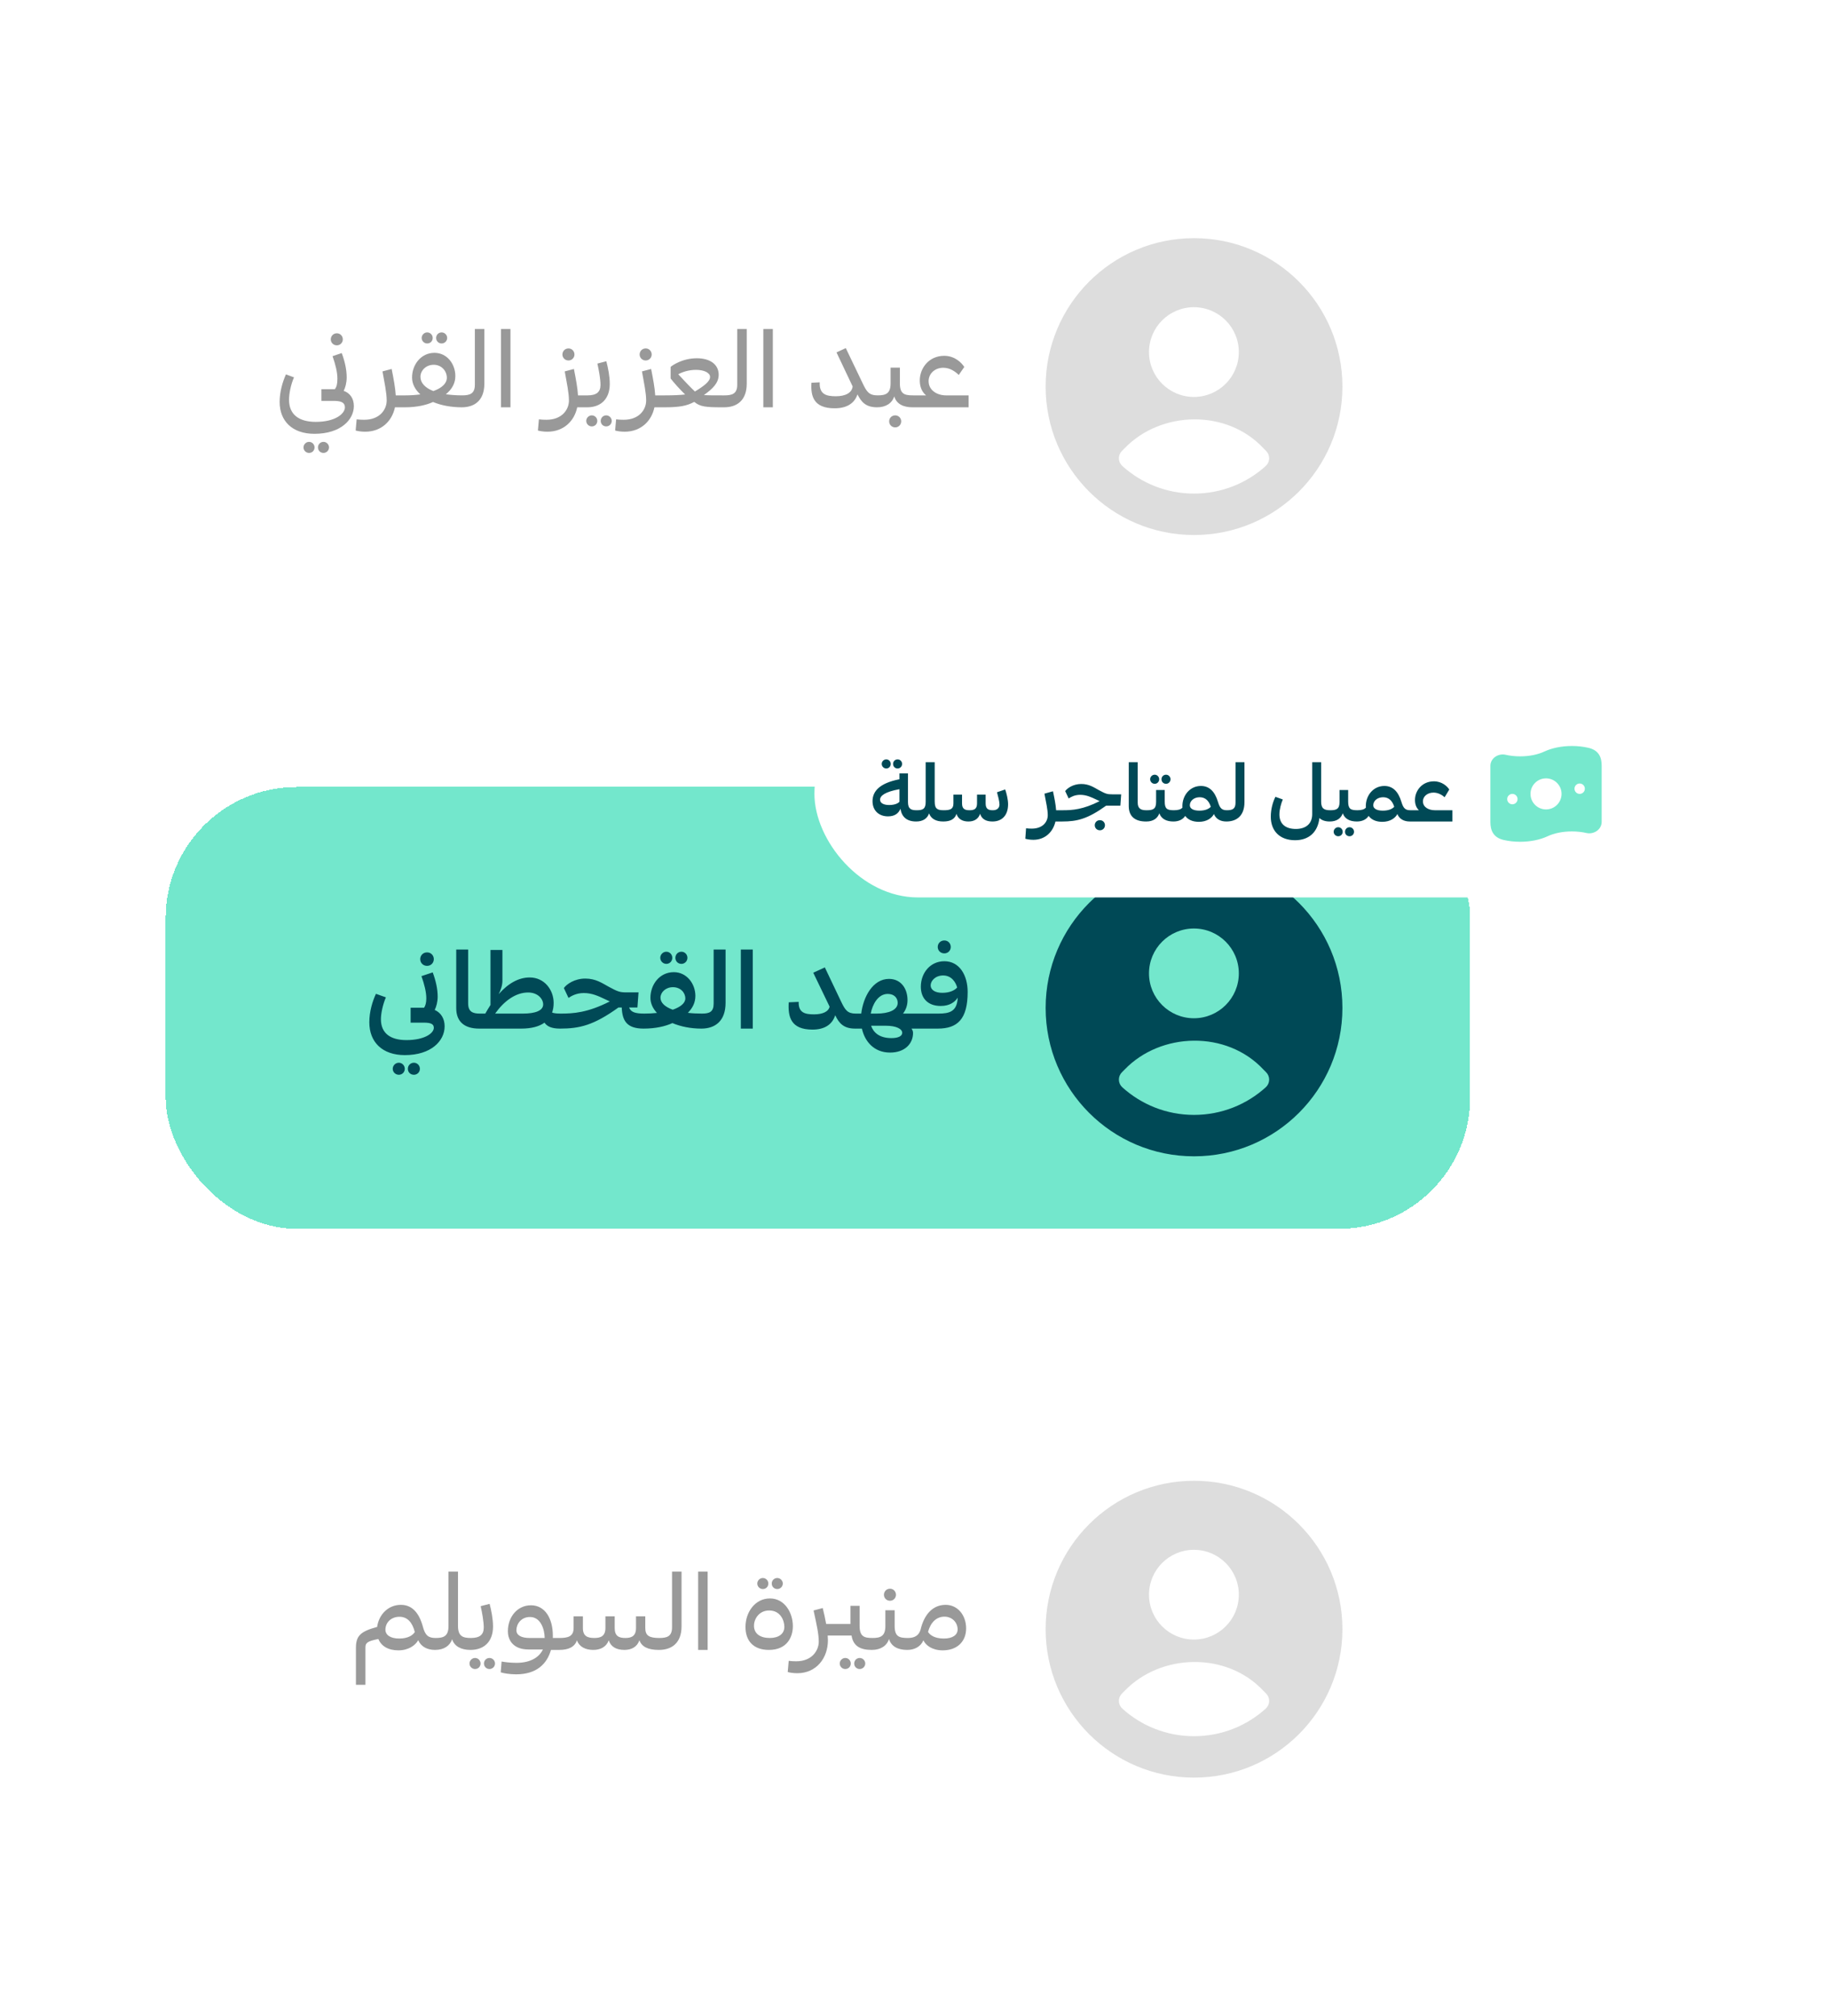 <svg width="265" height="292" viewBox="0 0 265 292" fill="none" xmlns="http://www.w3.org/2000/svg">
<g filter="url(#filter0_d_2336_26248)">
<rect x="24" y="19" width="189" height="64" rx="19" fill="white" shape-rendering="crispEdges"/>
<path d="M48.806 45.024C48.294 45.024 47.926 44.624 47.926 44.16C47.926 43.68 48.294 43.28 48.806 43.28C49.302 43.28 49.67 43.68 49.67 44.16C49.67 44.624 49.302 45.024 48.806 45.024ZM49.798 51.616C50.71 51.936 51.27 52.72 51.27 53.824C51.27 55.776 49.382 57.84 45.558 57.84C42.342 57.84 40.518 55.984 40.518 53.232C40.518 51.728 40.95 50.304 41.43 49.232L42.598 49.664C42.134 50.704 41.878 52.032 41.878 52.912C41.878 55.056 43.318 56.112 45.75 56.112C48.662 56.112 49.974 54.88 49.974 54.016C49.974 53.44 49.622 53.072 48.422 53.072H46.566V51.376H48.518C48.79 51.008 48.886 50.576 48.886 49.824C48.886 48.96 48.614 47.808 48.182 46.592L49.51 46.144C49.958 47.312 50.23 48.56 50.23 49.648C50.23 50.448 50.038 51.136 49.798 51.616ZM44.774 59.008C45.222 59.008 45.574 59.376 45.574 59.808C45.574 60.256 45.238 60.608 44.774 60.608C44.342 60.608 43.974 60.256 43.974 59.808C43.974 59.376 44.342 59.008 44.774 59.008ZM46.87 59.008C47.302 59.008 47.67 59.376 47.67 59.808C47.67 60.256 47.302 60.608 46.87 60.608C46.406 60.608 46.07 60.256 46.07 59.808C46.07 59.376 46.406 59.008 46.87 59.008ZM57.338 52.272H58.746L59.018 52.336L58.938 53.936L58.666 54H57.226C56.81 56 55.258 57.536 52.906 57.536C52.314 57.536 51.77 57.44 51.53 57.36L51.674 55.744C52.042 55.792 52.394 55.808 52.762 55.808C55.05 55.808 56.026 54.304 56.026 53.024C56.026 51.888 55.722 50.528 55.418 48.8L56.746 48.448C57.034 49.888 57.274 51.184 57.338 52.272ZM61.894 44.752C61.462 44.752 61.094 44.4 61.094 43.952C61.094 43.52 61.462 43.152 61.894 43.152C62.342 43.152 62.694 43.52 62.694 43.952C62.694 44.4 62.358 44.752 61.894 44.752ZM63.99 44.752C63.526 44.752 63.19 44.4 63.19 43.952C63.19 43.52 63.526 43.152 63.99 43.152C64.422 43.152 64.79 43.52 64.79 43.952C64.79 44.4 64.422 44.752 63.99 44.752ZM66.966 52.272L67.238 52.32L67.174 53.952L66.902 54C65.382 54 63.926 53.728 62.742 53.232C61.798 53.664 60.422 54 58.678 54L58.406 53.952L58.47 52.32L58.742 52.272C59.51 52.272 60.23 52.224 60.902 52.128C60.15 51.44 59.702 50.624 59.702 49.68C59.702 47.856 60.966 46.112 62.95 46.112C64.774 46.112 65.974 47.728 65.974 49.472C65.974 50.528 65.478 51.392 64.598 52.112C65.302 52.208 66.086 52.272 66.966 52.272ZM60.918 49.584C60.918 50.464 61.59 51.184 62.79 51.648C64.006 51.216 64.742 50.544 64.742 49.728C64.742 48.752 63.99 47.84 62.838 47.84C61.702 47.84 60.918 48.688 60.918 49.584ZM68.801 42.656H70.177V50.576C70.177 53.008 68.753 54 66.897 54L66.625 53.952L66.689 52.32L66.961 52.272C68.081 52.272 68.801 52.032 68.801 50.736V42.656ZM73.959 54H72.583V42.656H73.959V54ZM82.368 47.216C81.856 47.216 81.488 46.816 81.488 46.352C81.488 45.872 81.856 45.472 82.368 45.472C82.864 45.472 83.232 45.872 83.232 46.352C83.232 46.816 82.864 47.216 82.368 47.216ZM83.744 52.272H85.152L85.424 52.336L85.344 53.936L85.072 54H83.632C83.216 56 81.664 57.536 79.312 57.536C78.72 57.536 78.176 57.44 77.936 57.36L78.08 55.744C78.448 55.792 78.8 55.808 79.168 55.808C81.456 55.808 82.432 54.304 82.432 53.024C82.432 51.888 82.128 50.528 81.824 48.8L83.152 48.448C83.44 49.888 83.68 51.184 83.744 52.272ZM85.084 54L84.812 53.936L84.876 52.336L85.148 52.272C86.396 52.272 87.004 51.808 87.004 50.768C87.004 49.904 86.78 48.656 86.556 47.664L87.852 47.328C88.092 48.256 88.348 49.488 88.348 50.608C88.348 52.816 87.036 54 85.084 54ZM85.74 56.768C85.308 56.768 84.94 56.416 84.94 55.968C84.94 55.536 85.308 55.168 85.74 55.168C86.188 55.168 86.54 55.536 86.54 55.968C86.54 56.416 86.204 56.768 85.74 56.768ZM87.836 56.768C87.372 56.768 87.036 56.416 87.036 55.968C87.036 55.536 87.372 55.168 87.836 55.168C88.268 55.168 88.636 55.536 88.636 55.968C88.636 56.416 88.268 56.768 87.836 56.768ZM93.556 47.216C93.044 47.216 92.676 46.816 92.676 46.352C92.676 45.872 93.044 45.472 93.556 45.472C94.052 45.472 94.42 45.872 94.42 46.352C94.42 46.816 94.052 47.216 93.556 47.216ZM94.932 52.272H96.34L96.612 52.336L96.532 53.936L96.26 54H94.82C94.404 56 92.852 57.536 90.5 57.536C89.908 57.536 89.364 57.44 89.124 57.36L89.268 55.744C89.636 55.792 89.988 55.808 90.356 55.808C92.644 55.808 93.62 54.304 93.62 53.024C93.62 51.888 93.316 50.528 93.012 48.8L94.34 48.448C94.628 49.888 94.868 51.184 94.932 52.272ZM104.624 52.272H104.976L105.248 52.32L105.184 53.952L104.912 54H104.576C102.288 54 101.424 53.92 100.592 53.216C99.52 53.792 98.464 54 96.272 54L96 53.952L96.064 52.32L96.336 52.272C97.648 52.272 98.56 52.224 99.264 52.144C98.496 51.392 97.584 50.384 97.168 49.824V48.144C97.44 47.904 98.912 46.896 100.96 46.896C102.944 46.896 104.128 47.84 104.128 49.28C104.128 50.464 103.28 51.312 101.984 52.224C102.56 52.272 103.392 52.272 104.624 52.272ZM98.272 49.216C98.928 49.936 100.096 51.168 100.688 51.712C102.032 50.896 102.88 50.24 102.88 49.6C102.88 49.008 102.032 48.576 100.832 48.576C99.792 48.576 98.832 48.896 98.272 49.216ZM106.817 42.656H108.193V50.576C108.193 53.008 106.769 54 104.913 54L104.641 53.952L104.705 52.32L104.977 52.272C106.097 52.272 106.817 52.032 106.817 50.736V42.656ZM111.975 54H110.599V42.656H111.975V54ZM127.152 52.272L127.424 52.32L127.36 53.952L127.088 54C125.504 54 124.816 53.296 124.24 52.128C123.808 53.424 122.688 54.144 120.928 54.144C117.84 54.144 117.456 52.352 117.568 50.448L118.768 50.384C118.688 52.112 119.696 52.4 121.104 52.4C122.496 52.4 123.44 51.904 123.536 50.976L121.2 46.048L122.544 45.424L124.976 50.496C125.568 51.744 125.904 52.272 127.152 52.272ZM132.268 52.272L132.54 52.32L132.476 53.952L132.204 54C130.86 54 129.884 53.504 129.564 52.416C129.26 53.392 128.364 54 127.084 54L126.812 53.952L126.876 52.32L127.148 52.272C128.3 52.272 129.036 52.048 129.036 50.544V48.256H130.38V50.512C130.38 52.032 130.988 52.272 132.268 52.272ZM129.708 55.168C130.204 55.168 130.572 55.568 130.572 56.032C130.572 56.512 130.204 56.912 129.708 56.912C129.196 56.912 128.828 56.512 128.828 56.032C128.828 55.568 129.196 55.168 129.708 55.168ZM137.057 52.272H140.337V54H132.209L131.937 53.904L131.985 52.4L132.273 52.272H134.177C133.601 51.792 133.265 51.072 133.265 50.112C133.265 48.32 134.593 46.544 136.801 46.544C138.353 46.544 139.329 47.552 139.713 48.16L138.913 49.312C138.449 48.864 137.681 48.272 136.673 48.272C135.409 48.272 134.545 49.152 134.545 50.208C134.545 51.584 135.825 52.272 137.057 52.272Z" fill="#999999"/>
<path fill-rule="evenodd" clip-rule="evenodd" d="M173 29.5C161.126 29.5 151.5 39.126 151.5 51C151.5 62.874 161.126 72.5 173 72.5C184.874 72.5 194.5 62.874 194.5 51C194.5 39.126 184.874 29.5 173 29.5ZM172.983 39.5C169.392 39.5 166.476 42.408 166.476 46C166.476 49.592 169.392 52.5 172.983 52.5C176.575 52.5 179.49 49.592 179.49 46C179.49 42.408 176.575 39.5 172.983 39.5ZM183.082 59.96C177.747 54.2 168.149 54.497 162.928 59.951L162.553 60.326C162.262 60.617 162.103 61.014 162.114 61.425C162.124 61.835 162.302 62.224 162.607 62.499C165.355 64.985 169.003 66.5 173 66.5C176.998 66.5 180.645 64.985 183.393 62.499C183.698 62.224 183.876 61.835 183.887 61.425C183.897 61.014 183.738 60.617 183.448 60.326L183.082 59.96Z" fill="#DDDDDD"/>
</g>
<g filter="url(#filter1_d_2336_26248)">
<rect x="24" y="109" width="189" height="64" rx="19" fill="#73E7CC" shape-rendering="crispEdges"/>
<path d="M61.878 134.912C61.286 134.912 60.886 134.464 60.886 133.936C60.886 133.408 61.286 132.96 61.878 132.96C62.454 132.96 62.854 133.408 62.854 133.936C62.854 134.464 62.454 134.912 61.878 134.912ZM62.982 141.296C63.894 141.696 64.422 142.56 64.422 143.664C64.422 145.792 62.454 147.84 58.662 147.84C55.366 147.84 53.51 145.936 53.51 143.088C53.51 141.536 53.958 140.064 54.47 138.96L55.91 139.472C55.478 140.48 55.19 141.776 55.19 142.64C55.19 144.672 56.566 145.664 58.886 145.664C61.51 145.664 62.854 144.672 62.854 143.888C62.854 143.408 62.55 143.136 61.43 143.136H59.494V140.976H61.446C61.654 140.656 61.766 140.24 61.766 139.616C61.766 138.72 61.494 137.6 61.062 136.4L62.694 135.856C63.142 137.056 63.414 138.256 63.414 139.36C63.414 140.128 63.222 140.816 62.982 141.296ZM57.782 148.944C58.262 148.944 58.646 149.344 58.646 149.824C58.646 150.304 58.278 150.688 57.782 150.688C57.302 150.688 56.902 150.304 56.902 149.824C56.902 149.344 57.302 148.944 57.782 148.944ZM59.974 148.944C60.454 148.944 60.838 149.344 60.838 149.824C60.838 150.304 60.454 150.688 59.974 150.688C59.462 150.688 59.094 150.32 59.094 149.824C59.094 149.344 59.462 148.944 59.974 148.944ZM66.101 141.024V132.544H67.829V140.352C67.829 141.568 68.517 141.824 69.509 141.824H69.589L69.861 141.872L69.765 143.952L69.493 144H69.429C67.413 144 66.101 143.104 66.101 141.024ZM81.242 141.824L81.514 141.872L81.418 143.952L81.146 144C79.914 144 79.258 143.68 78.89 143.136C78.122 143.696 77.002 144 75.514 144H69.498L69.226 143.936L69.322 141.872L69.594 141.824H70.314C70.554 141.392 70.81 140.976 71.066 140.576V132.608H72.794V137.104C72.794 137.744 72.538 138.464 72.25 139.008C73.626 137.456 75.13 136.592 76.746 136.592C78.874 136.592 80.218 138.384 80.218 140.288C80.218 140.8 80.138 141.264 79.994 141.68C80.266 141.776 80.65 141.824 81.242 141.824ZM71.738 141.824H75.786C77.498 141.824 78.698 141.424 78.698 140.496C78.698 139.68 77.898 138.768 76.522 138.768C74.618 138.768 72.938 140.128 71.738 141.824ZM93.346 141.824L93.618 141.872L93.522 143.952L93.25 144C90.77 144 90.162 142.816 90.082 140.944H89.602C86.018 143.52 83.986 144 81.138 144L80.866 143.952L80.962 141.872L81.234 141.824C83.058 141.824 85.106 141.712 88.354 140.064C88.13 139.968 87.89 139.856 87.634 139.728C86.722 139.296 85.778 138.848 84.594 138.848C83.522 138.848 82.802 139.264 82.37 139.552L81.698 138.128C82.082 137.568 83.25 136.752 84.802 136.752C86.338 136.752 87.282 137.44 88.194 137.936C89.522 138.656 89.81 138.752 90.786 138.752H92.514L92.354 140.944H91.154C91.394 141.6 92.002 141.824 93.346 141.824ZM96.544 134.624C96.064 134.624 95.664 134.224 95.664 133.744C95.664 133.264 96.064 132.864 96.544 132.864C97.024 132.864 97.408 133.264 97.408 133.744C97.408 134.224 97.04 134.624 96.544 134.624ZM98.736 134.624C98.224 134.624 97.856 134.24 97.856 133.744C97.856 133.264 98.224 132.864 98.736 132.864C99.216 132.864 99.6 133.264 99.6 133.744C99.6 134.224 99.216 134.624 98.736 134.624ZM101.712 141.824L101.984 141.872L101.888 143.952L101.616 144C100.096 144 98.64 143.712 97.424 143.2C96.416 143.664 94.992 144 93.248 144L92.976 143.952L93.072 141.872L93.344 141.824C93.984 141.824 94.592 141.792 95.184 141.728C94.592 141.088 94.24 140.352 94.24 139.536C94.24 137.648 95.536 135.824 97.632 135.824C99.504 135.824 100.752 137.504 100.752 139.264C100.752 140.224 100.352 141.024 99.664 141.712C100.288 141.792 100.976 141.824 101.712 141.824ZM95.696 139.52C95.696 140.256 96.336 140.848 97.472 141.264C98.576 140.88 99.296 140.32 99.296 139.632C99.296 138.784 98.592 138 97.504 138C96.432 138 95.696 138.752 95.696 139.52ZM103.399 132.544H105.127V140.256C105.127 142.912 103.607 144 101.623 144L101.351 143.952L101.447 141.872L101.719 141.824C102.791 141.824 103.399 141.584 103.399 140.368V132.544ZM109.067 144H107.339V132.544H109.067V144ZM123.99 141.824L124.262 141.872L124.166 143.952L123.894 144C122.31 144 121.59 143.296 121.014 142.064C120.582 143.408 119.478 144.144 117.718 144.144C114.566 144.144 114.15 142.288 114.278 140.192L115.718 140.128C115.67 141.712 116.646 141.936 117.942 141.936C119.206 141.936 120.054 141.536 120.198 140.816L117.83 135.904L119.51 135.136L121.862 140.08C122.454 141.312 122.79 141.824 123.99 141.824ZM130.832 141.824H132.928L133.2 141.872L133.104 143.952L132.832 144H132.064C132.208 144.192 132.288 144.4 132.288 144.64C132.288 146.16 131.12 147.472 128.96 147.472C126.608 147.472 125.28 145.824 124.88 144H123.888L123.616 143.952L123.712 141.872L123.984 141.824H124.784C125.072 139.392 126.48 136.8 128.8 136.8C130.56 136.8 131.488 138.224 131.488 139.872C131.488 140.608 131.264 141.28 130.832 141.824ZM128.624 138.976C127.2 138.976 126.4 140.528 126.16 141.824H127.024C128.784 141.824 130.064 141.296 130.064 140.272C130.064 139.616 129.616 138.976 128.624 138.976ZM129.152 145.376C130.176 145.376 130.72 145.072 130.72 144.608C130.72 144.048 129.856 143.584 128.368 143.584H126.24L126.224 143.616C126.528 144.496 127.344 145.376 129.152 145.376ZM136.826 133.104C136.25 133.104 135.866 132.672 135.866 132.176C135.866 131.664 136.25 131.232 136.826 131.232C137.37 131.232 137.754 131.664 137.754 132.176C137.754 132.672 137.37 133.104 136.826 133.104ZM136.826 134.24C139.018 134.24 140.202 136.272 140.202 138.688C140.202 142.656 138.714 144 135.866 144H132.826L132.554 143.952L132.65 141.872L132.922 141.824H135.962C137.546 141.824 138.666 141.552 138.762 139.52C138.346 140.16 137.594 140.72 136.298 140.72C134.378 140.72 133.418 139.552 133.418 137.936C133.418 135.936 134.778 134.24 136.826 134.24ZM136.522 138.816C137.578 138.816 138.298 138.48 138.682 138.048C138.474 137.28 137.866 136.304 136.65 136.304C135.498 136.304 134.842 137.104 134.842 137.728C134.842 138.416 135.514 138.816 136.522 138.816Z" fill="#004956"/>
<path fill-rule="evenodd" clip-rule="evenodd" d="M173 119.5C161.126 119.5 151.5 129.126 151.5 141C151.5 152.874 161.126 162.5 173 162.5C184.874 162.5 194.5 152.874 194.5 141C194.5 129.126 184.874 119.5 173 119.5ZM172.983 129.5C169.392 129.5 166.476 132.408 166.476 136C166.476 139.592 169.392 142.5 172.983 142.5C176.575 142.5 179.49 139.592 179.49 136C179.49 132.408 176.575 129.5 172.983 129.5ZM183.082 149.96C177.747 144.2 168.149 144.497 162.928 149.951L162.553 150.326C162.262 150.617 162.103 151.014 162.114 151.425C162.124 151.835 162.302 152.224 162.607 152.5C165.355 154.985 169.003 156.5 173 156.5C176.998 156.5 180.645 154.985 183.393 152.5C183.698 152.224 183.876 151.835 183.887 151.425C183.897 151.014 183.738 150.617 183.448 150.326L183.082 149.96Z" fill="#004956"/>
<rect x="118" y="95" width="123" height="30" rx="15" fill="white"/>
<path d="M128.411 106.32C128.051 106.32 127.751 106.02 127.751 105.66C127.751 105.3 128.051 105 128.411 105C128.771 105 129.059 105.3 129.059 105.66C129.059 106.02 128.783 106.32 128.411 106.32ZM130.055 106.32C129.671 106.32 129.395 106.032 129.395 105.66C129.395 105.3 129.671 105 130.055 105C130.415 105 130.703 105.3 130.703 105.66C130.703 106.02 130.415 106.32 130.055 106.32ZM132.815 112.368L133.019 112.404L132.947 113.952L132.743 114C131.351 114 130.643 113.304 130.463 112.152C130.211 112.788 129.671 113.256 128.663 113.256C127.319 113.256 126.419 112.392 126.419 111.06C126.419 109.608 127.451 108.444 130.319 107.88V107.028H131.555V111.192C131.555 112.212 132.047 112.368 132.815 112.368ZM128.819 111.612C129.587 111.612 130.091 111.396 130.319 111.144V109.32C128.195 109.704 127.511 110.28 127.511 110.844C127.511 111.372 128.111 111.612 128.819 111.612ZM136.735 112.368L136.939 112.404L136.867 113.964L136.663 114C135.619 114 134.899 113.616 134.611 112.824C134.371 113.544 133.747 114 132.739 114L132.535 113.964L132.607 112.404L132.811 112.368C133.687 112.368 134.119 112.2 134.119 111.168V105.408H135.427V111.12C135.427 112.188 135.847 112.368 136.735 112.368ZM144.452 109.764L145.64 109.356C145.856 109.968 146.06 110.844 146.06 111.504C146.06 113.1 145.184 114 143.792 114C142.832 114 142.232 113.628 142.004 112.884C141.752 113.64 141.14 114 140.312 114C139.46 114 138.824 113.652 138.584 112.896C138.344 113.64 137.72 114 136.664 114L136.46 113.964L136.532 112.404L136.736 112.368C137.696 112.368 138.14 112.2 138.14 111.372V110.1H139.388V111.384C139.388 112.2 139.82 112.368 140.48 112.368C141.128 112.368 141.56 112.2 141.56 111.384V110.1H142.808V111.384C142.808 112.2 143.216 112.368 143.852 112.368C144.488 112.368 144.812 112.032 144.812 111.528C144.812 111.072 144.596 110.304 144.452 109.764ZM153.019 112.368H153.991L154.195 112.428L154.123 113.94L153.919 114H152.923C152.563 115.548 151.399 116.652 149.719 116.652C149.191 116.652 148.747 116.556 148.555 116.496L148.663 114.984C148.951 115.02 149.215 115.032 149.491 115.032C151.111 115.032 151.807 114.024 151.807 113.088C151.807 112.26 151.555 111.204 151.327 109.968L152.563 109.62C152.767 110.568 152.959 111.528 153.019 112.368ZM161.15 110.064H162.446L162.326 111.708H160.262C157.574 113.64 156.05 114 153.914 114L153.71 113.964L153.782 112.404L153.986 112.368C155.354 112.368 156.89 112.284 159.326 111.048C159.158 110.976 158.978 110.892 158.786 110.796C158.102 110.472 157.394 110.136 156.506 110.136C155.702 110.136 155.162 110.448 154.838 110.664L154.334 109.596C154.622 109.176 155.498 108.564 156.662 108.564C157.814 108.564 158.522 109.08 159.206 109.452C160.202 109.992 160.418 110.064 161.15 110.064ZM159.362 113.808C159.794 113.808 160.094 114.144 160.094 114.54C160.094 114.936 159.794 115.272 159.362 115.272C158.918 115.272 158.618 114.936 158.618 114.54C158.618 114.144 158.918 113.808 159.362 113.808ZM163.543 111.768V105.408H164.839V111.264C164.839 112.176 165.355 112.368 166.099 112.368H166.159L166.363 112.404L166.291 113.964L166.087 114H166.039C164.527 114 163.543 113.328 163.543 111.768ZM167.302 108.54C166.942 108.54 166.642 108.24 166.642 107.88C166.642 107.52 166.942 107.22 167.302 107.22C167.662 107.22 167.95 107.52 167.95 107.88C167.95 108.24 167.674 108.54 167.302 108.54ZM168.946 108.54C168.562 108.54 168.286 108.252 168.286 107.88C168.286 107.52 168.562 107.22 168.946 107.22C169.306 107.22 169.594 107.52 169.594 107.88C169.594 108.24 169.306 108.54 168.946 108.54ZM170.086 112.368L170.29 112.404L170.218 113.964L170.014 114C168.982 114 168.262 113.616 167.974 112.812C167.722 113.532 167.098 114 166.09 114L165.886 113.964L165.958 112.404L166.162 112.368C167.05 112.368 167.506 112.2 167.506 111.168V109.44H168.754V111.12C168.754 112.188 169.126 112.368 170.086 112.368ZM177.756 112.368L177.96 112.404L177.888 113.964L177.684 114C176.832 114 176.172 113.64 175.884 112.92C175.584 113.496 174.852 114.048 173.7 114.048C172.776 114.048 172.104 113.724 171.72 113.184C171.396 113.712 170.772 114 170.016 114L169.812 113.964L169.884 112.404L170.088 112.368C170.664 112.368 171.096 112.26 171.324 111.984C171.312 111.912 171.312 111.852 171.312 111.78C171.312 110.184 172.428 108.852 174 108.852C175.212 108.852 176.016 109.644 176.472 111.168C176.748 112.092 177.048 112.368 177.756 112.368ZM173.772 112.428C174.66 112.428 175.176 112.152 175.428 111.864C175.164 111.024 174.66 110.484 173.82 110.484C173.004 110.484 172.392 111 172.392 111.648C172.392 112.116 172.872 112.428 173.772 112.428ZM179.012 105.408H180.308V111.192C180.308 113.184 179.168 114 177.68 114L177.476 113.964L177.548 112.404L177.752 112.368C178.556 112.368 179.012 112.188 179.012 111.276V105.408ZM192.739 112.368L192.943 112.404L192.871 113.964L192.667 114C192.043 114 191.527 113.844 191.167 113.496C190.939 115.512 189.679 116.712 187.639 116.712C185.395 116.712 184.123 115.332 184.123 113.316C184.123 112.14 184.447 111.108 184.795 110.424L185.863 110.808C185.611 111.396 185.371 112.26 185.371 112.968C185.371 114.372 186.271 115.08 187.759 115.08C189.163 115.08 190.123 114.36 190.123 112.932V105.408H191.419V111.132C191.419 112.128 191.851 112.368 192.739 112.368ZM196.664 112.368L196.868 112.404L196.796 113.964L196.592 114C195.56 114 194.84 113.616 194.552 112.812C194.3 113.532 193.676 114 192.668 114L192.464 113.964L192.536 112.404L192.74 112.368C193.628 112.368 194.084 112.2 194.084 111.168V109.44H195.332V111.12C195.332 112.188 195.704 112.368 196.664 112.368ZM193.892 114.828C194.252 114.828 194.54 115.128 194.54 115.488C194.54 115.848 194.264 116.136 193.892 116.136C193.532 116.136 193.232 115.848 193.232 115.488C193.232 115.128 193.532 114.828 193.892 114.828ZM195.536 114.828C195.896 114.828 196.184 115.128 196.184 115.488C196.184 115.848 195.896 116.136 195.536 116.136C195.152 116.136 194.876 115.86 194.876 115.488C194.876 115.128 195.152 114.828 195.536 114.828ZM204.334 112.368L204.538 112.404L204.466 113.964L204.262 114C203.41 114 202.75 113.64 202.462 112.92C202.162 113.496 201.43 114.048 200.278 114.048C199.354 114.048 198.682 113.724 198.298 113.184C197.974 113.712 197.35 114 196.594 114L196.39 113.964L196.462 112.404L196.666 112.368C197.242 112.368 197.674 112.26 197.902 111.984C197.89 111.912 197.89 111.852 197.89 111.78C197.89 110.184 199.006 108.852 200.578 108.852C201.79 108.852 202.594 109.644 203.05 111.168C203.326 112.092 203.626 112.368 204.334 112.368ZM200.35 112.428C201.238 112.428 201.754 112.152 202.006 111.864C201.742 111.024 201.238 110.484 200.398 110.484C199.582 110.484 198.97 111 198.97 111.648C198.97 112.116 199.45 112.428 200.35 112.428ZM207.894 112.368H210.438V114H204.258L204.054 113.94L204.114 112.452L204.33 112.368H205.578C205.218 112.02 205.014 111.528 205.014 110.88C205.014 109.524 206.046 108.18 207.762 108.18C208.914 108.18 209.694 108.9 209.982 109.368L209.31 110.484C208.986 110.196 208.41 109.812 207.702 109.812C206.79 109.812 206.166 110.388 206.166 111.072C206.166 111.948 207.018 112.368 207.894 112.368Z" fill="#004956"/>
<path fill-rule="evenodd" clip-rule="evenodd" d="M227.75 103.062C226.244 103.062 224.847 103.358 223.762 103.865C222.849 104.292 221.619 104.562 220.25 104.562C219.491 104.562 218.772 104.479 218.126 104.331C217.131 104.103 215.938 104.785 215.938 105.96V114.039C215.938 114.666 216.037 115.256 216.362 115.736C216.699 116.233 217.218 116.527 217.874 116.678C218.607 116.845 219.41 116.937 220.25 116.937C221.756 116.937 223.153 116.641 224.238 116.134C225.151 115.708 226.381 115.437 227.75 115.437C228.509 115.437 229.228 115.52 229.874 115.669C230.869 115.896 232.062 115.215 232.062 114.039V105.96C232.062 105.363 231.982 104.776 231.666 104.29C231.337 103.784 230.813 103.48 230.126 103.322C229.393 103.154 228.59 103.062 227.75 103.062ZM224 112.25C225.243 112.25 226.25 111.242 226.25 110C226.25 108.757 225.243 107.75 224 107.75C222.757 107.75 221.75 108.757 221.75 110C221.75 111.242 222.757 112.25 224 112.25ZM219.125 110C219.539 110 219.875 110.336 219.875 110.75V110.756C219.875 111.171 219.539 111.506 219.125 111.506C218.711 111.506 218.375 111.171 218.375 110.756V110.75C218.375 110.336 218.711 110 219.125 110ZM229.625 109.244C229.625 108.83 229.289 108.494 228.875 108.494C228.461 108.494 228.125 108.83 228.125 109.244V109.251C228.125 109.665 228.461 110.001 228.875 110.001C229.289 110.001 229.625 109.665 229.625 109.251V109.244Z" fill="#76E8CD"/>
</g>
<g filter="url(#filter2_d_2336_26248)">
<rect x="24" y="199" width="189" height="64" rx="19" fill="white" shape-rendering="crispEdges"/>
<path d="M63.107 232.272L63.379 232.32L63.299 233.952L63.027 234C61.891 234 60.995 233.52 60.595 232.592C60.179 233.344 59.187 234.064 57.715 234.064C56.243 234.064 55.235 233.44 54.819 232.416C53.283 232.736 52.947 232.944 52.947 233.632V239.056H51.571V233.712C51.571 231.984 52.195 231.328 54.643 230.672C54.883 228.88 56.243 227.472 58.083 227.472C59.635 227.472 60.691 228.528 61.267 230.624C61.603 231.904 62.067 232.272 63.107 232.272ZM57.843 232.352C59.123 232.352 59.811 231.872 60.099 231.408C59.763 230.064 59.059 229.2 57.875 229.2C56.707 229.2 55.843 230 55.843 231.072C55.843 231.824 56.547 232.352 57.843 232.352ZM68.229 232.272L68.501 232.32L68.437 233.952L68.165 234C66.821 234 65.829 233.488 65.509 232.448C65.189 233.408 64.309 234 63.045 234L62.773 233.952L62.837 232.32L63.109 232.272C64.245 232.272 64.981 232.048 64.981 230.544V222.656H66.357V230.512C66.357 232.032 67.061 232.272 68.229 232.272ZM68.17 234L67.898 233.936L67.962 232.336L68.234 232.272C69.482 232.272 70.09 231.808 70.09 230.768C70.09 229.904 69.866 228.656 69.642 227.664L70.938 227.328C71.178 228.256 71.434 229.488 71.434 230.608C71.434 232.816 70.122 234 68.17 234ZM68.826 236.768C68.394 236.768 68.026 236.416 68.026 235.968C68.026 235.536 68.394 235.168 68.826 235.168C69.274 235.168 69.626 235.536 69.626 235.968C69.626 236.416 69.29 236.768 68.826 236.768ZM70.922 236.768C70.458 236.768 70.122 236.416 70.122 235.968C70.122 235.536 70.458 235.168 70.922 235.168C71.354 235.168 71.722 235.536 71.722 235.968C71.722 236.416 71.354 236.768 70.922 236.768ZM80.1 232.272H81.092L81.364 232.416L81.3 233.84L81.028 234H79.828C79.268 235.984 77.78 237.536 74.788 237.536C73.812 237.536 72.932 237.376 72.548 237.248L72.676 235.68C73.108 235.76 73.892 235.872 74.836 235.872C76.996 235.872 78.18 234.96 78.66 233.936H76.564C74.548 233.936 73.588 232.784 73.588 231.28C73.588 229.216 74.964 227.536 76.932 227.536C78.964 227.536 80.1 229.44 80.1 231.936V232.272ZM74.82 231.152C74.82 231.872 75.524 232.272 76.74 232.272H78.916C78.9 230.992 78.34 229.232 76.788 229.232C75.476 229.232 74.82 230.272 74.82 231.152ZM95.526 232.272L95.798 232.32L95.718 233.952L95.446 234C93.862 234 92.95 233.52 92.646 232.592C92.326 233.552 91.51 234 90.47 234C89.27 234 88.486 233.52 88.198 232.608C87.862 233.552 87.014 234 85.958 234C84.822 234 83.926 233.552 83.59 232.608C83.286 233.536 82.422 234 81.03 234L80.758 233.952L80.822 232.32L81.094 232.272C82.342 232.272 83.11 232.016 83.11 230.832V229.136H84.454V230.832C84.454 232.016 85.126 232.272 86.118 232.272C87.014 232.272 87.718 232.016 87.718 230.832V229.136H89.062V230.832C89.062 232.016 89.686 232.272 90.614 232.272C91.462 232.272 92.15 232.016 92.15 230.832V229.136H93.494V230.832C93.494 231.936 94.07 232.272 95.526 232.272ZM97.371 222.656H98.747V230.576C98.747 233.008 97.323 234 95.467 234L95.195 233.952L95.259 232.32L95.531 232.272C96.651 232.272 97.371 232.032 97.371 230.736V222.656ZM102.53 234H101.154V222.656H102.53V234ZM109.723 224.384C109.723 223.952 110.091 223.584 110.523 223.584C110.971 223.584 111.323 223.952 111.323 224.384C111.323 224.832 110.987 225.184 110.523 225.184C110.091 225.184 109.723 224.832 109.723 224.384ZM111.819 224.384C111.819 223.952 112.155 223.584 112.619 223.584C113.051 223.584 113.419 223.952 113.419 224.384C113.419 224.832 113.051 225.184 112.619 225.184C112.155 225.184 111.819 224.832 111.819 224.384ZM114.875 230.56C114.875 232.128 114.043 234 111.403 234C109.179 234 108.011 232.704 108.011 230.672C108.011 228.544 109.387 226.544 111.562 226.544C113.675 226.544 114.875 228.592 114.875 230.56ZM113.643 230.672C113.643 229.776 113.115 228.288 111.435 228.288C109.995 228.288 109.243 229.504 109.243 230.496C109.243 231.648 110.139 232.272 111.531 232.272C112.827 232.272 113.643 231.664 113.643 230.672ZM126.388 232.272L126.66 232.32L126.58 233.952L126.308 234C124.66 234 123.62 233.456 123.38 231.92H119.924C119.94 232.16 119.956 232.384 119.956 232.592C119.956 235.168 118.308 237.376 115.508 237.376C114.915 237.376 114.371 237.28 114.132 237.2L114.275 235.584C114.643 235.632 114.995 235.648 115.364 235.648C117.652 235.648 118.628 234.08 118.628 232.8C118.628 231.632 118.292 230.208 117.876 228.288L119.204 227.936C119.396 228.736 119.572 229.504 119.7 230.24H123.22V227.616H124.548V230.512C124.548 232.032 125.172 232.272 126.388 232.272ZM122.468 235.168C122.916 235.168 123.267 235.536 123.267 235.968C123.267 236.416 122.932 236.768 122.468 236.768C122.036 236.768 121.668 236.416 121.668 235.968C121.668 235.536 122.036 235.168 122.468 235.168ZM124.564 235.168C124.996 235.168 125.364 235.536 125.364 235.968C125.364 236.416 124.996 236.768 124.564 236.768C124.1 236.768 123.764 236.416 123.764 235.968C123.764 235.536 124.1 235.168 124.564 235.168ZM128.951 226.88C128.439 226.88 128.071 226.48 128.071 226.016C128.071 225.536 128.439 225.136 128.951 225.136C129.447 225.136 129.815 225.536 129.815 226.016C129.815 226.48 129.447 226.88 128.951 226.88ZM131.511 232.272L131.783 232.32L131.719 233.952L131.447 234C130.103 234 129.127 233.504 128.807 232.416C128.503 233.392 127.607 234 126.327 234L126.055 233.952L126.119 232.32L126.391 232.272C127.543 232.272 128.279 232.048 128.279 230.544V228.256H129.623V230.512C129.623 232.032 130.231 232.272 131.511 232.272ZM137.02 227.472C138.764 227.472 139.98 228.992 139.98 230.88C139.98 232.784 138.684 234.064 136.588 234.064C135.084 234.064 134.124 233.344 133.788 232.608C133.42 233.504 132.524 234 131.452 234L131.18 233.952L131.244 232.32L131.516 232.272C132.252 232.272 133.052 232.112 133.372 231.088C133.932 228.72 135.244 227.472 137.02 227.472ZM136.764 232.352C138.028 232.352 138.748 231.824 138.748 231.04C138.748 230 137.932 229.184 136.844 229.184C135.66 229.184 134.828 230.032 134.46 231.392C134.748 231.872 135.452 232.352 136.764 232.352Z" fill="#999999"/>
<path fill-rule="evenodd" clip-rule="evenodd" d="M173 209.5C161.126 209.5 151.5 219.126 151.5 231C151.5 242.874 161.126 252.5 173 252.5C184.874 252.5 194.5 242.874 194.5 231C194.5 219.126 184.874 209.5 173 209.5ZM172.983 219.5C169.392 219.5 166.476 222.408 166.476 226C166.476 229.592 169.392 232.5 172.983 232.5C176.575 232.5 179.49 229.592 179.49 226C179.49 222.408 176.575 219.5 172.983 219.5ZM183.082 239.96C177.747 234.2 168.149 234.497 162.928 239.951L162.553 240.326C162.262 240.617 162.103 241.014 162.114 241.425C162.124 241.835 162.302 242.224 162.607 242.5C165.355 244.985 169.003 246.5 173 246.5C176.998 246.5 180.645 244.985 183.393 242.5C183.698 242.224 183.876 241.835 183.887 241.425C183.897 241.014 183.738 240.617 183.448 240.326L183.082 239.96Z" fill="#DDDDDD"/>
</g>
<defs>
<filter id="filter0_d_2336_26248" x="0" y="0" width="237" height="112" filterUnits="userSpaceOnUse" color-interpolation-filters="sRGB">
<feFlood flood-opacity="0" result="BackgroundImageFix"/>
<feColorMatrix in="SourceAlpha" type="matrix" values="0 0 0 0 0 0 0 0 0 0 0 0 0 0 0 0 0 0 127 0" result="hardAlpha"/>
<feOffset dy="5"/>
<feGaussianBlur stdDeviation="12"/>
<feComposite in2="hardAlpha" operator="out"/>
<feColorMatrix type="matrix" values="0 0 0 0 0 0 0 0 0 0 0 0 0 0 0 0 0 0 0.08 0"/>
<feBlend mode="normal" in2="BackgroundImageFix" result="effect1_dropShadow_2336_26248"/>
<feBlend mode="normal" in="SourceGraphic" in2="effect1_dropShadow_2336_26248" result="shape"/>
</filter>
<filter id="filter1_d_2336_26248" x="0" y="76" width="265" height="126" filterUnits="userSpaceOnUse" color-interpolation-filters="sRGB">
<feFlood flood-opacity="0" result="BackgroundImageFix"/>
<feColorMatrix in="SourceAlpha" type="matrix" values="0 0 0 0 0 0 0 0 0 0 0 0 0 0 0 0 0 0 127 0" result="hardAlpha"/>
<feOffset dy="5"/>
<feGaussianBlur stdDeviation="12"/>
<feComposite in2="hardAlpha" operator="out"/>
<feColorMatrix type="matrix" values="0 0 0 0 0 0 0 0 0 0 0 0 0 0 0 0 0 0 0.08 0"/>
<feBlend mode="normal" in2="BackgroundImageFix" result="effect1_dropShadow_2336_26248"/>
<feBlend mode="normal" in="SourceGraphic" in2="effect1_dropShadow_2336_26248" result="shape"/>
</filter>
<filter id="filter2_d_2336_26248" x="0" y="180" width="237" height="112" filterUnits="userSpaceOnUse" color-interpolation-filters="sRGB">
<feFlood flood-opacity="0" result="BackgroundImageFix"/>
<feColorMatrix in="SourceAlpha" type="matrix" values="0 0 0 0 0 0 0 0 0 0 0 0 0 0 0 0 0 0 127 0" result="hardAlpha"/>
<feOffset dy="5"/>
<feGaussianBlur stdDeviation="12"/>
<feComposite in2="hardAlpha" operator="out"/>
<feColorMatrix type="matrix" values="0 0 0 0 0 0 0 0 0 0 0 0 0 0 0 0 0 0 0.08 0"/>
<feBlend mode="normal" in2="BackgroundImageFix" result="effect1_dropShadow_2336_26248"/>
<feBlend mode="normal" in="SourceGraphic" in2="effect1_dropShadow_2336_26248" result="shape"/>
</filter>
</defs>
</svg>
